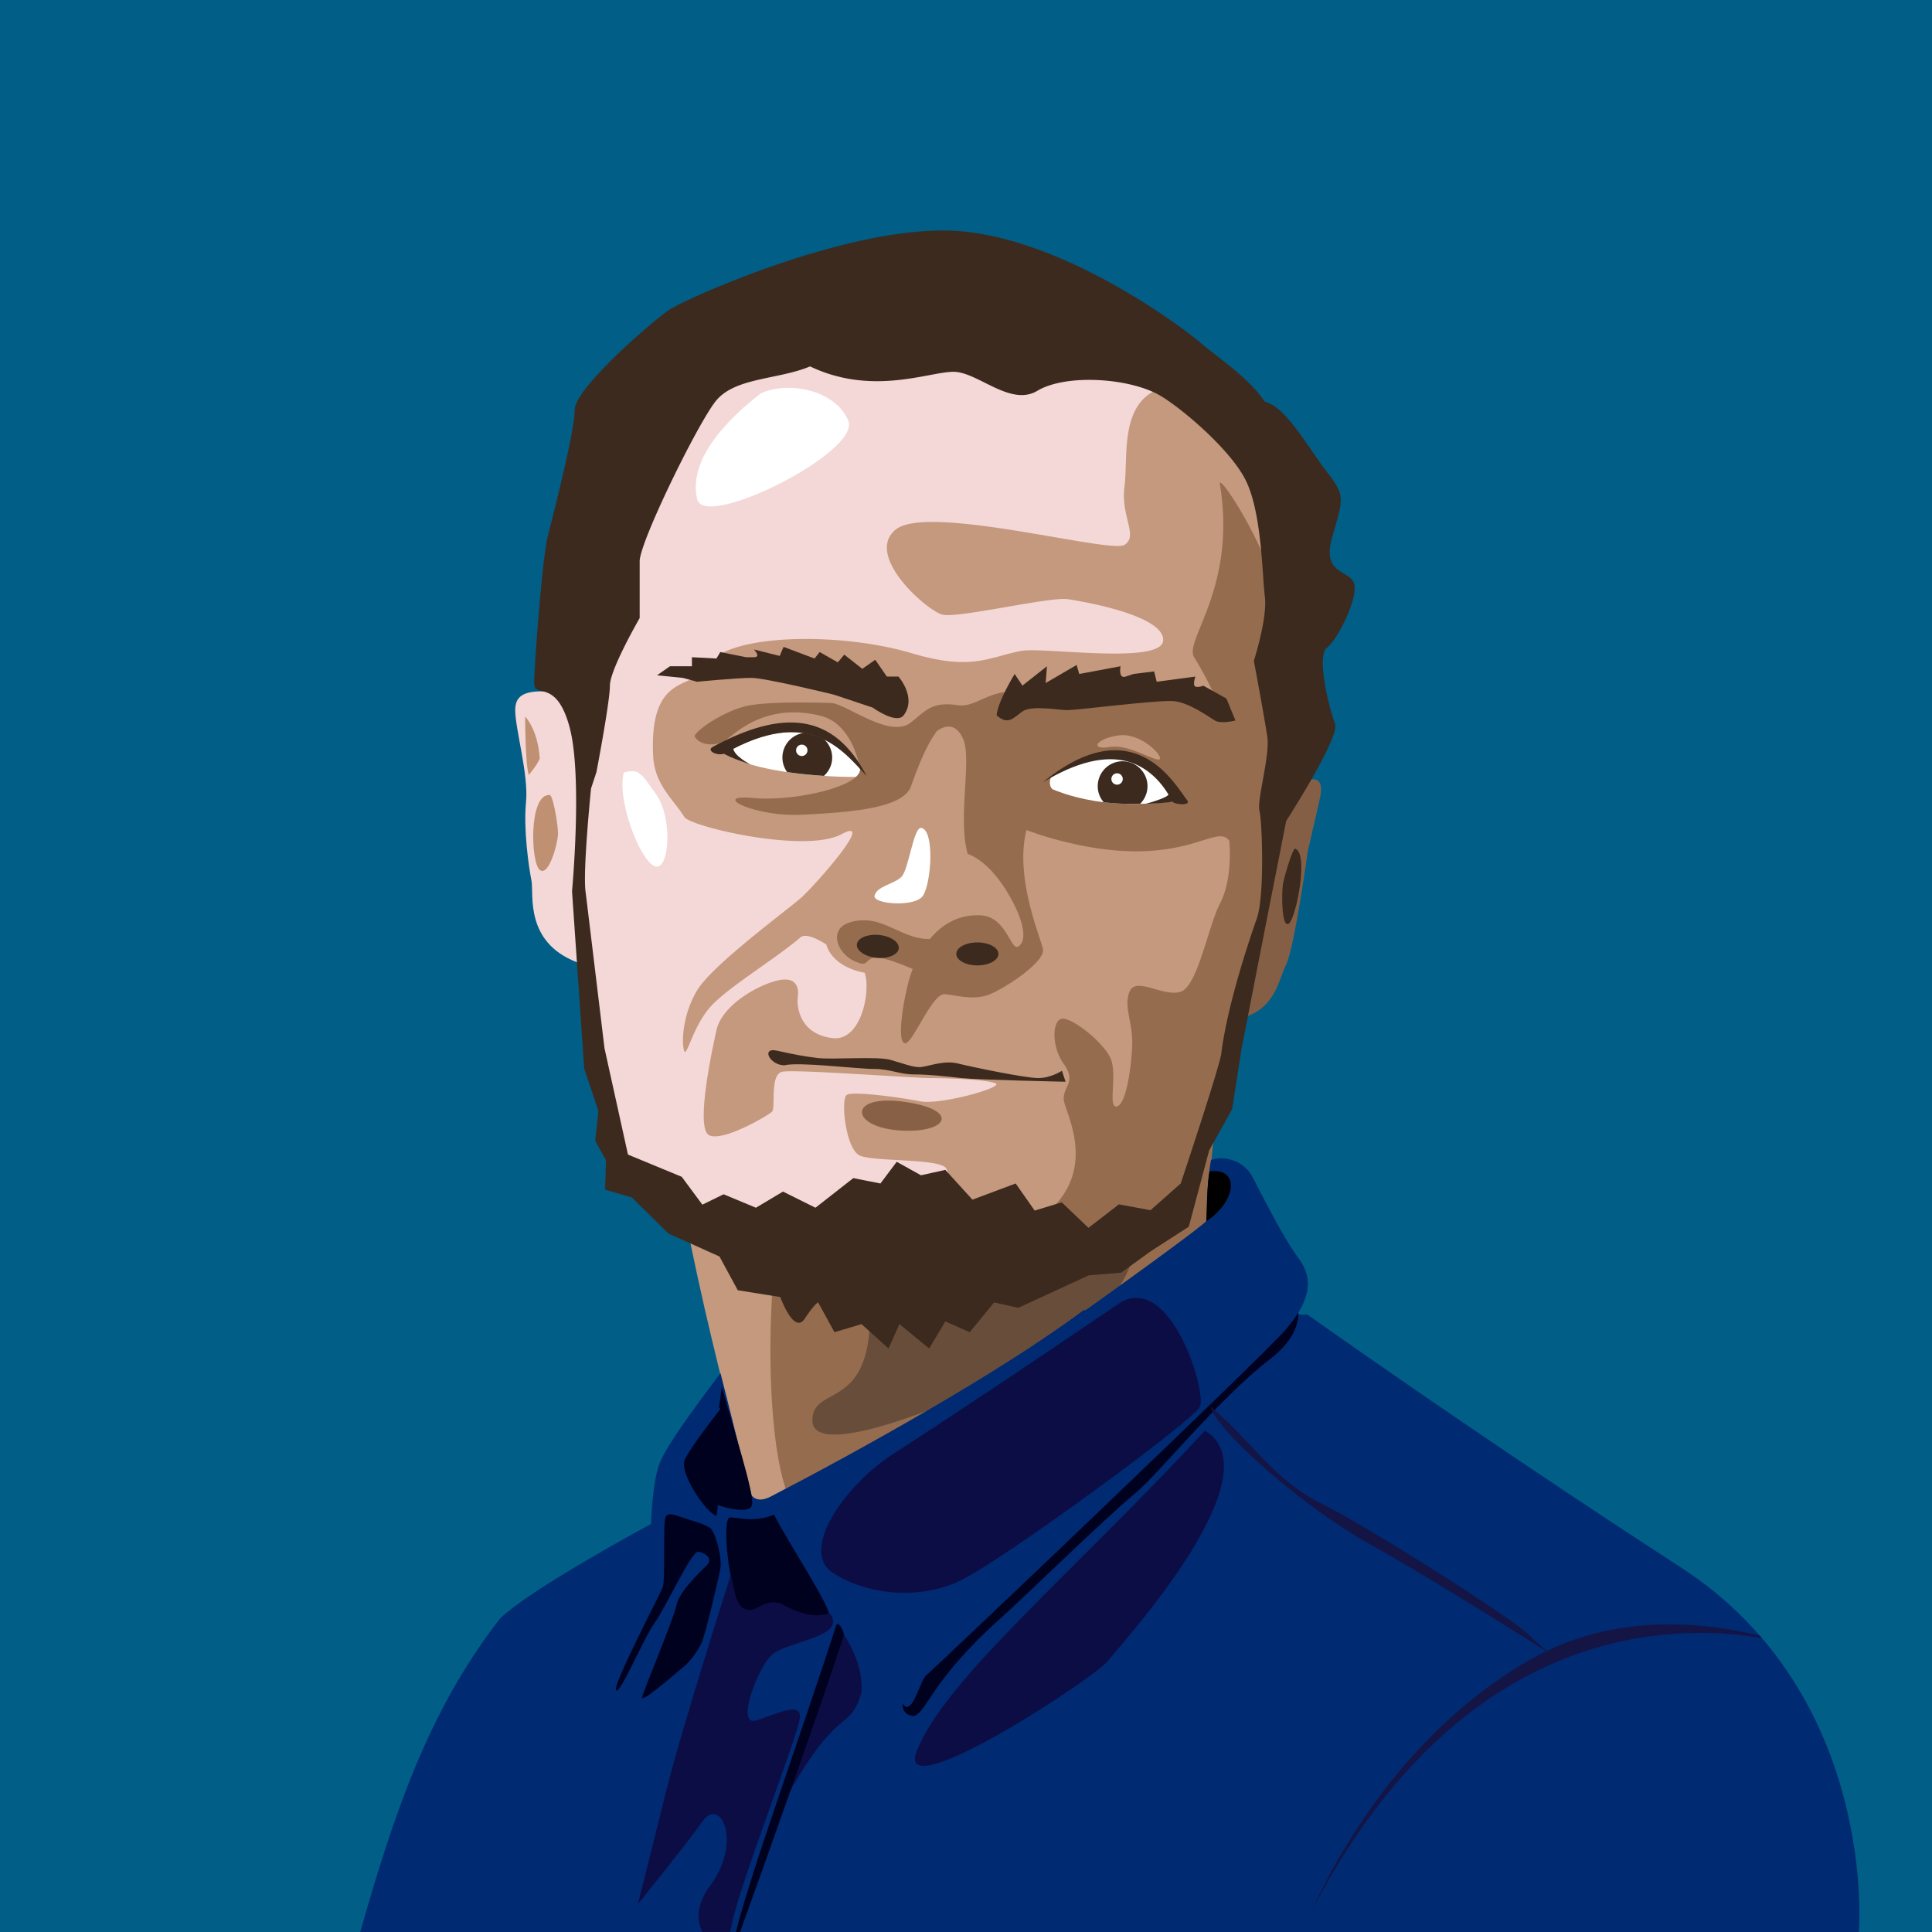 <svg xmlns="http://www.w3.org/2000/svg" viewBox="0 0 425.83 425.83"><path fill="#005e87" color="#000" d="M0 0h425.83v425.83H0z"/><path fill="#c4997d" d="M150.82 267.18c7.564 39.13 17.851 70.495 17.851 76.143 50.748-17.128 102.1-48.765 97.22-70.999-.706-7.06 1.513-23.297 3.53-31.264-7.06-4.942-35.298 41.651-52.241 38.828-16.943-2.824-59.2-9.883-66.36-12.707z"/><path fill="#966c4f" d="M170.59 279.88c-2.118 23.297 0 52.947 7.06 54.359 7.06 1.412 88.289-40.284 88.362-48.547.147-16.503.46-28.777 1.893-37.17 0 0-39.188 20.084-51.619 23.607-10.544 2.988-45.696 6.34-45.696 7.751z"/><path fill="#684e3a" d="M191.76 287.65c.706 24.003-12.707 17.182-12.707 25.414 0 9.177 31.895-4.264 40.936-8.945 33.134-17.157 29.659-29.882 29.659-29.882l-34.592 10.589-23.297 2.824z"/><path d="M137.48 91.54c-6.439 30.584-12.475 90.543-10.06 111.47 2.414 20.926 5.634 53.924 8.048 55.936 2.415 2.012 51.51 28.169 56.741 27.364 5.232-.805 50.704-8.853 52.716-10.865 2.012-2.012 36.62-143.26 33.4-153.72-3.219-10.463-5.634-38.632-21.73-40.644-16.097-2.012-78.873-9.658-94.165-3.22-15.292 6.44-23.34 9.256-24.95 13.683z" fill="#f4d7d7"/><path fill="#c4997d" d="M257.25 85.344a5.231 5.231 0 00-1.75.344c-8.821 3.414-6.803 15.08-7.656 21.625-.854 6.544 3.13 10.789 0 12.78-3.13 1.993-43.261-9.097-50.375-3.405-7.114 5.69 6.835 17.928 10.25 18.78 3.414.854 23.61-3.975 27.594-3.406 3.983.57 21.347 3.688 21.062 9.094-.285 5.407-26.46 1.416-31.224 2.303-7.304 1.36-10.811 4.497-24.202.52-13.943-4.143-33.92-4.247-41.887.02-3.407 4.148-3.11 4.15-7.969 6.282-3.803 1.669-7.665 4.22-7.146 16.182.28 6.456 4.369 9.565 6.89 13.6 1.355 2.17 26.638 8.083 34.605 3.815 7.968-4.268-5.91 11.343-8.755 13.904s-19.617 14.81-23.031 20.5c-3.415 5.691-3.413 11.952-2.844 13.375s1.985-5.7 5.969-9.969c3.983-4.268 13.934-10.225 19.625-15.062 1.09-.927 3.34.076 5.718 1.531.685 2.58 3.374 5.29 8.47 6.25 1.39 4.175-.805 15.128-7.063 14.406-7.399-.853-7.972-7.133-7.688-9.125.285-1.991-.287-4.829-5.125-3.406s-11.674 5.69-12.812 10.812c-1.138 5.122-4.533 21.355-1.687 23.062 2.845 1.708 13.084-4.271 13.938-5.125.853-.853-.565-8.243 2.28-8.812s29.02 1.406 32.72 1.406c3.7 0 11.942.271 14.219 1.125 2.276.854-12.232 4.854-16.5 4-4.268-.854-14.796-2.291-16.22-1.438-1.422.854-.285 11.952 2.845 13.375 3.13 1.423 17.64.568 19.062 2.844 1.422 2.277.573 15.375 7.687 15.375s40.411-1.422 42.688-5.406c2.277-3.984 11.67-34.154 15.938-53.219 4.269-19.065 8.244-69.143 8.813-75.688.569-6.545 6.271-8.243 1.718-19.625-4.801-12.805-19.119-33.856-28.156-33.625z"/><path fill="#fff" d="M190.92 171.04c-7.398-9.324-15.935-13.562-31.016-5.086 7.114 5.369 30.731 5.651 31.016 5.086z"/><path fill="#966c4f" d="M268.91 106.38c-.061.031-.063.15-.031.344 3.755 22.78-7.964 34.426-5.688 38.125 1.56 2.534 4.16 7.038 6.309 12.797-13.221-8.949-29.326-2.893-43.257-5.084-7.924-1.246-10.873 3.5-15.106 2.873-6.116-.907-7.281 1.513-10.52 3.91-4.646 3.438-14.254-4.312-17.456-4.402-5.124-.144-14.72-.327-18.97.75-4.59 1.164-10.27 4.824-11.124 6.531 1.138 2.276 4.977 2.298 6.969.875 1.991-1.423 8.775-8.421 20.964-5.29 4.43 1.138 7.299 5.6 8.538 11.423.848 3.985-14.268 7.502-23.66 6.648-9.39-.853.282 4.257 11.095 3.688s22.484-1.41 23.906-6.531c1.471-3.987 3.076-8.352 5.562-11.843 1.423-1.139 4.254-2.23 5.906 1.843 1.84 4.536-1.272 17.257.938 25.156 5.975 2.276 10.049 10.436 11.188 13.281 1.138 2.846 1.707 5.987 0 7.125s-2.569-6.514-8.25-6.844c-9.805-.569-14.515 9.125-15.938 14.531-1.423 5.407-2.551 13.372-.844 13.656 1.707.285 5.967-11.097 8.813-10.812 2.845.285 6.554 1.423 9.968 0s12.225-7.123 11.656-9.969c-.485-2.425-6.316-15.797-3.625-26.219a57.835 57.835 0 004.72 1.594c29.147 8.48 36.847-3.591 39.968.782.42 4.99-.214 10.384-2.062 13.875-2.561 4.837-4.832 17.92-8.532 19.344-3.699 1.422-9.952-3.415-11.375 0s.848 6.843.563 12.25c-.285 5.406-1.446 12.809-3.438 13.094-1.991.284.302-7.398-1.406-10.812-1.707-3.415-7.689-8.247-10.25-8.532-2.56-.284-2.845 5.954 0 9.938s0 4.842 0 7.687 9.217 17.161-6.719 27.47c-3.94 2.548 3.596 2.986 6.157 4.124 2.56 1.139 25.605-.858 27.312-7.687 1.707-6.83 13.197-44.765 17.344-64.312 3.28-15.461 2.562-70 2.562-70-.533-8.803-11.27-25.845-12.188-25.375z"/><path d="M125.48 152.92c-8.348-1.193-11.925-.596-11.925 3.578s2.981 14.31 2.385 20.273c-.596 5.962.596 14.31 1.193 17.292.596 2.981-1.79 14.31 11.329 18.484-3.578-44.124 4.173-45.317-2.982-59.627z" fill="#f4d7d7"/><path fill="#845f45" d="M283.5 174.98c2.385-2.385 8.917-6.193 7.467.745-.503 2.406-2.697 11.777-2.697 11.777s-2.981 21.466-4.77 25.043c-1.789 3.578-2.373 10.01-10.137 11.925 8.348-28.621 7.155-41.739 10.137-49.491z"/><path fill="#3c2a1e" d="M220.06 210.25c0 1.398-2.078 2.532-4.641 2.532s-4.642-1.134-4.642-2.532 2.078-2.532 4.642-2.532 4.641 1.134 4.641 2.532z" color="#000"/><path fill="#966c4f" d="M206.2 206.88c-7.36.972-11.517-5.978-19.056-3.524-4.471 1.455-2.782 6.641 1.142 8.472 5.218 2.433-.355-4.04 12.896 1.752 4.829 2.11 9.644-7.541 5.018-6.7z"/><path fill="#3c2a1e" d="M198.1 209.018c-.13 1.392-2.303 2.33-4.855 2.094s-4.518-1.556-4.389-2.948 2.302-2.33 4.855-2.094 4.517 1.556 4.389 2.948z" color="#000"/><path fill="#3c2a1e" d="M172.89 234.8c-3.22 0-5.231-4.024-1.61-3.22 3.622.806 5.634 1.208 8.853 1.61 3.22.403 13.28-.402 16.097.403 2.817.805 4.83 1.61 6.439 1.61 1.61 0 5.231-1.61 8.45-.805 3.22.805 14.89 3.219 17.707 3.219s5.231-1.61 5.231-1.61l.805 2.415s-19.316-.403-22.938-.805-7.244-.805-10.463-.805c-3.22 0-5.231-1.207-8.853-1.207s-16.5-1.61-19.718-.805z"/><path fill="#fff" d="M258.5 176.65c-4.553-8.536-13.943-14.228-29.309-3.984 10.528 5.407 22.195 4.838 29.309 3.984z"/><path fill="#3c2a1e" d="M206.83 50.82c-23.236.369-55.927 15.201-59.281 17.438-3.578 2.385-20.875 17.292-20.875 22.062s-4.776 23.23-5.969 28c-1.192 4.77-2.969 28.641-2.969 32.219 0 3.578 4.769-1.202 7.75 9.531s.594 36.375.594 36.375l2.688 39.062 3.125 9.375-.7 6.59 2.375 4.256-.19 6.5 5.877 1.688 8.082 7.97 11.243 5.059 4.031 7.437 9.375 1.5s2.99 8.36 5.375 4.782c2.385-3.578 2.969-3.594 2.969-3.594l3.594 6.562 5.969-1.781 5.937 5.375 2.406-5.375 6.563 5.375 3.562-5.969 5.375 2.375 5.375-6.562 5.344 1.187 15.5-7.156 7.156-.594 6.563-4.75 8.344-5.375 4.5-16.844 5.062-9.094 2.063-13.28 5.143-26.327 4.7-23.893s11.943-18.487 10.75-21.469c-1.192-2.98-4.166-14.899-1.78-16.688 2.384-1.788 7.13-11.33 5.937-14.312-1.193-2.98-7.135-1.808-4.75-10.156 2.385-8.347 2.986-8.946-1.188-14.312s-8.948-14.307-13.719-15.5c-3.577-5.366-10.139-9.516-14.312-13.094-4.174-3.577-29.808-22.68-53.062-24.469a49.295 49.295 0 00-4.531-.125zm-28.281 29.938c13.714 6.559 26.227 1.188 31.594 1.188 5.366 0 12.537 7.765 18.5 4.187 5.963-3.578 19.063-2.984 26.219.594 4.3 2.15 16.11 11.938 19.688 19.094 3.578 7.155 3.64 20.929 4.237 25.699.596 4.77-2.431 14.14-2.431 14.14s2.379 12.612 2.975 16.786c.597 4.174-2.328 13.863-1.732 16.248.597 2.385 1.166 18.785-.593 23.77-1.006 2.85-6.381 18.245-7.831 29.763-.38 3.016-8.938 28.625-8.938 28.625l-6.663 5.887-6.954-1.289-6.714 5.173-5.887-5.615-5.97 1.813-4.187-5.97-9.53 3.563-5.97-6.562-5.375 1.187-5.343-2.969-3.594 4.782-5.969-1.188-8.344 6.531-7.156-3.562-5.969 3.562-7.125-2.968-4.68 2.288-4.547-6.137-11.85-4.898-5.173-23.44s-3.59-29.825-4.187-34.595c-.596-4.77 1.219-22.656 1.219-22.656l1.187-3.593s2.97-15.485 2.97-19.062c0-3.578 6.562-14.906 6.562-14.906v-12.531c0-4.174 12.514-29.821 16.688-35.188 4.173-5.367 13.72-4.769 20.875-7.75z"/><path fill="#3c2a1e" d="M199.17 157.66c2.964-3.89-1.138-8.536-1.138-8.536h-2.561l-2.561-3.7-2.846 1.992-3.983-3.13-1.423 1.707-3.984-2.276-1.138 1.423-6.83-2.561-.853 1.992-5.691-1.423s1.707 1.707 0 1.707h-1.707l-5.691-1.138-.854 1.423-5.406-.285v1.992h-4.838l-2.845 1.992 5.69.569 3.13.854s8.822-.854 11.952-.854c3.13 0 18.21 3.7 18.21 3.7l8.537 2.845s5.24 3.793 6.83 1.707zM219.66 157.66c.285-3.13 3.984-9.106 3.984-9.106l1.707 2.561 5.407-4.268-.285 3.7 6.83-3.984.568 1.992 9.106-1.708s-.57 2.846 1.138 2.277l1.707-.57 4.553-.569.57 2.277 8.536-1.138s-.854 2.276.284 2.276 1.423-.285 1.423-.285l5.122 2.846 1.992 4.837s-3.13.854-4.553 0-5.691-3.983-9.106-4.268c-3.414-.284-21.34 1.992-23.333 1.992-1.991 0-7.967-1.138-9.959.284-1.992 1.423-3.13 3.13-5.69.854z"/><path fill="#fff" d="M167.66 86.71c-10.865 8.45-15.608 16.499-13.998 23.34 1.61 6.841 36.131-10.463 33.314-17.304-2.817-6.841-13.28-8.853-19.316-6.036zM203.07 182.48c-1.725-.306-2.767 9.173-4.377 10.782-1.61 1.61-5.5 2.058-5.937 4.18-.386 1.873 9.107 2.588 10.716-.073 1.863-3.08 2.504-14.373-.402-14.889zM137.49 170.26c-1.61 6.036 3.605 19.465 6.824 20.673 3.22 1.207 4.024-10.463.402-15.694-3.621-5.231-4.007-5.783-7.226-4.979z"/><path fill="#886045" d="M199.25 242.84c-12.702-1.771-12.014 5.964 0 6.37 9.885.332 12.209-4.667 0-6.37z"/><path fill="#bf9172" d="M120.98 175.24c-4.427 0-4.024 14.889-2.012 16.499 2.012 1.61 4.024-6.036 4.024-8.048s-1.207-9.256-2.012-8.451zM116.55 170.81c2.012-2.414 2.415-3.622 2.415-3.622-.403-6.438-3.22-9.255-3.22-9.255s0 10.463.805 12.877z"/><path fill="#3c2a1e" d="M285.57 187.12c2.896 1.127.068 15.423-1.526 16.468-1.594 1.044-1.593-6.862-1.246-8.808.346-1.946 2.384-8.643 2.772-7.66zM177.17 161.54a5.48 5.48 0 00-3.688 8.625c2.786.41 5.587.676 8.125.844 1.1-1.003 1.813-2.426 1.813-4.031 0-1.594-.696-3.03-1.781-4.032a16.315 16.315 0 00-4.47-1.406z"/><path fill="#966c4f" d="M231.96 170.78c-.7.9-.8 2.4 0 3.2 1.06 1.06-5.299.1-5.299.1s-2.7-7.1 1.5-5.1 4.099 2 3.799 1.8z"/><path fill="#3c2a1e" d="M258.37 176.62c.404.776 4.27 1.02 3.311-.209-2.796-3.585-11.773-20.409-31.875-3.952 15.571-9.47 24.19-4.447 28.564 4.161z"/><path fill="#3c2a1e" d="M247.42 167.79c-3.03 0-5.469 2.47-5.469 5.5a5.4 5.4 0 001.313 3.531c2.823.34 5.52.401 8.03.344a5.475 5.475 0 001.626-3.875c0-3.03-2.47-5.5-5.5-5.5z"/><path fill="#002a71" d="M158.81 302.67c-6.821 9.002-11.395 15.403-13.211 19.336-1.815 3.933-2.118 13.899-2.118 13.899s-26.839 14.439-33.304 20.878c-15.706 20.206-23.336 42.897-30.779 69.05h330.32s4.279-52.201-39.364-80.44c-43.65-28.24-82.16-55.62-82.16-55.62l-49.386-.98c-18.343 13.696-49.734 31.112-68.92 41.054-1.35.7-3.884 1.563-4.922-1.565-1.402-7.081-5.055-21.31-6.163-25.608z"/><path fill="#0d0d46" d="M185.39 359.39c4.966 7.094 4.731 12.869 4.369 14.042-2.642 8.547-5.315 2.038-17.375 24.502 2.838-8.75 13.242-38.544 13.006-38.544z"/><path fill="#00001f" d="M281.3 278.34c3.97 5.558 9.292 13.017-1.478 21.303-11.008 8.47-24.485 25.203-29.403 29.302-7.458 6.217-23.758 22.245-29.666 27.53-15.639 13.986-16.227 20.585-19.3 21.767-2.865-.29-4.111-2.618.848-10.811 3.275-5.41 73.44-96.236 78.999-89.09z"/><path fill="#002a71" d="M266.91 255.68c-1.21 6.959-.714 12.199-1.017 13.409-.302 1.21-61.418 44.778-65.957 46.896-4.538 2.118-26.617 13.201-27.835 14.825-1.815 2.42 25.717 44.778 27.532 45.383 1.815.605 3.328-6.051 4.538-6.959 1.21-.907 74.125-70.192 79.27-76.243 5.143-6.05 6.353-10.892 2.723-15.733-3.631-4.84-8.774-15.43-10.287-18.153-1.513-2.723-5.337-4.635-8.968-3.425z"/><path fill="#0d0d46" d="M161.42 346.01c-5.55 17.47-12.08 38.69-14.46 48.22l-6.344 25.406s10.311-12.692 14.281-18.25 8.74 4.753 1.594 14.281c-3.047 4.062-2.93 7.84-1.656 10.156h6.031c.156-.413.278-.872.375-1.406 1.588-8.734 15.094-42.886 15.094-46.062s-4.767-.776-9.531.812.011-11.136 3.187-14.312 17.452-3.973 12.688-9.53-18.868-9.313-21.25-9.313z"/><path fill="#00001f" d="M170.59 333.84c-4.236 1.815-8.169.605-9.682.605s-.646 10.18.303 13.312c.616 2.034.815 5.95 2.933 6.857 2.518 1.08 3.631-1.95 7.28-1.368 1.336.213 6.2 3.93 11.042 2.417 1.291-.403-9.153-16.377-11.875-21.823z"/><path fill="#0d0d46" d="M265.57 315.32c-28.781 31.219-57.225 54.618-63.52 70.666-4.989 12.717 38.906-15.88 42.082-19.85s37.318-41.288 21.438-50.816z"/><path fill="#00001f" d="M156.67 336.86c-2.118-1.21-2.723-1.21-5.446-2.118-2.723-.908-3.933-1.513-4.538-.302-.605 1.21 0 13.917-.605 15.43-.606 1.512-11.194 21.784-10.287 22.69.907.908 6.05-11.496 8.471-14.824 2.42-3.329 8.169-16.035 9.682-15.733 1.513.302 3.328 1.512 1.815 3.025s-6.051 5.749-6.656 8.774-7.261 18.758-7.564 20.271c-.302 1.513 7.564-5.446 9.077-6.656s3.025-3.328 3.933-5.144c.908-1.815 3.933-14.825 4.236-16.64.302-1.815-.606-6.656-2.118-8.774zM159.09 305.7c2.42 8.774 7.261 23.599 6.656 26.02-.605 2.42-7.564 0-7.564 0s0 1.513-.302 2.42c-2.723-1.21-8.169-9.681-6.959-12.405 1.21-2.723 7.867-11.194 7.867-11.194l-.303-.302.605-4.538z"/><path d="M266.65 258.15c-.605 1.513-.752 11.032-.752 11.032 6.637-4.442 7.45-11.791.752-11.032z"/><path fill="#0d0d46" d="M246.99 287.05c-17.468 11.91-38.906 26.202-50.022 33.348s-20.644 21.438-13.498 26.202 19.056 6.352 28.584 1.588c9.528-4.764 50.816-34.936 52.404-38.112s-6.352-29.378-17.468-23.026z"/><path fill="#141445" d="M266.84 310.08c9.528 7.94 13.498 15.88 24.614 21.438s42.082 25.408 45.258 28.584 5.558 4.764 5.558 4.764-26.202-16.674-40.494-24.614-33.348-24.614-34.936-30.172z"/><path fill="#00001f" d="M184.61 357.92c-.12.009-.24.115-.313.344-7.589 23.62-18.833 54.447-22.094 67.562h.907c5.171-14.193 19.525-54.68 22.906-65.5-.068-.713-.885-2.445-1.406-2.406z"/><path fill="#141445" d="M368.8 358.04c-9.842-.107-20.86 1.72-31.281 7.625-23.82 13.498-39.703 36.506-48.438 55.562 32.851-63.397 79.478-63.612 99.25-60.188-.144-.168-.292-.332-.437-.5-5.246-1.275-11.84-2.421-19.094-2.5z"/><path fill="#c4997d" d="M246.2 162.14c-4.8.768-5.953 3.265-1.536 2.496 4.162-.723 10.178 3.457 10.946 2.689.768-.768-4.417-6.145-9.41-5.185z"/><path fill="#fff" d="M177.973 165.379a1.253 1.253 0 11-2.506 0 1.253 1.253 0 012.506 0zM247.466 171.696a1.253 1.253 0 11-2.507 0 1.253 1.253 0 012.507 0z" color="#000"/><path fill="#3c2a1e" d="M157.13 164.6c15.305-8.255 26.585-7.626 33.892 6.459-5.407-5.839-12.726-15.46-31.14-5.07-1.478.834-4.43-.484-2.752-1.389z"/><path fill="#3c2a1e" d="M161.6 164.82c.045 1.766 3.813 3.676 3.813 3.676s-6.654-2.15-6.522-3.08c.133-.928 2.703-.817 2.71-.596zM257.59 175c.009.819-5.043 2.167-5.043 2.167s7.566-.185 7.683-1.116c.117-.931-2.642-1.272-2.64-1.051z"/></svg>